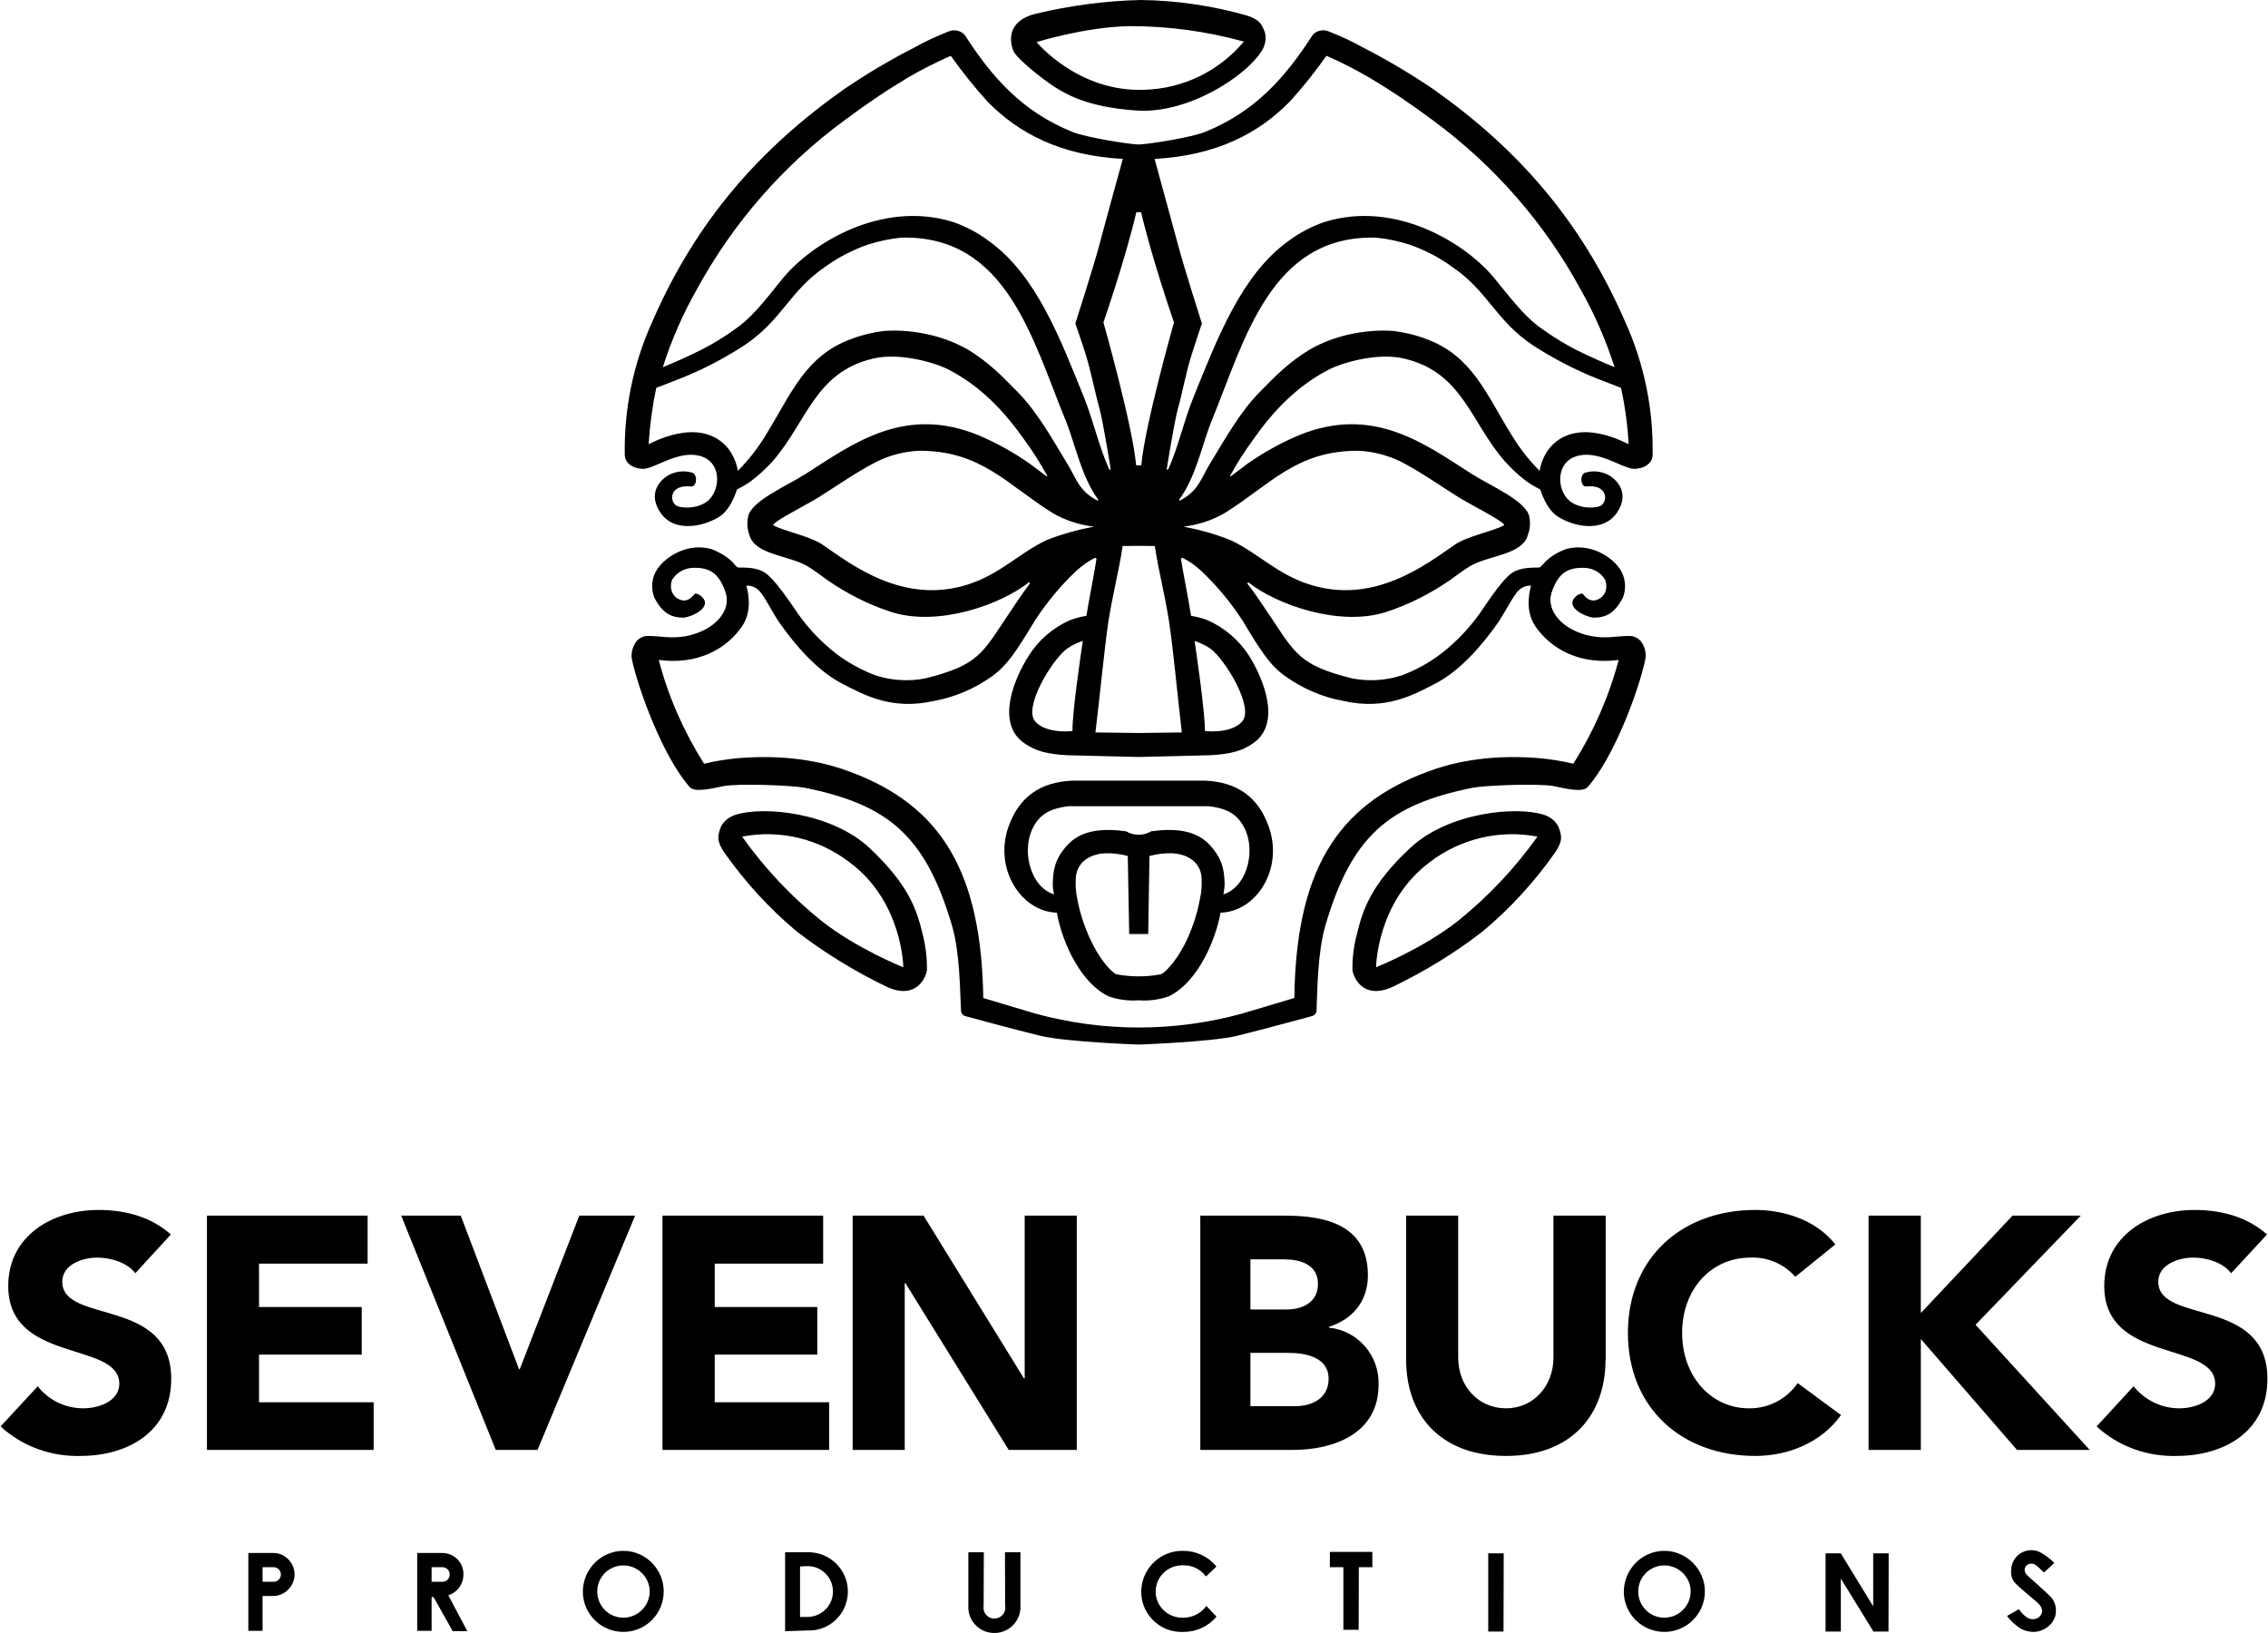 <svg xmlns="http://www.w3.org/2000/svg" xmlns:xlink="http://www.w3.org/1999/xlink" version="1.1" id="Layer_1" x="0px" y="0px" width="372.678" height="268.328" viewBox="0 0 999.999 720.377" enable-background="new 0 0 999.999 720.377" xml:space="preserve">
<path d="M716.56,141.679C697.271,97.38,669.123,65.468,631.957,39.28c-9.878-6.664-20.071-12.777-30.656-18.187  c-5.018-2.826-10.191-5.175-15.523-7.292c-2.51-0.943-5.255-0.314-6.98,1.644c-12.072,18.82-25.481,33.875-47.436,42.735  c-5.802,2.428-25.167,5.485-29.323,5.565c-4.077-0.08-23.442-3.137-29.246-5.565c-21.953-8.86-35.361-23.915-47.437-42.735  c-1.724-1.958-4.548-2.587-6.978-1.644c-5.332,2.118-10.507,4.466-15.524,7.292c-10.586,5.41-20.855,11.523-30.658,18.187  c-37.164,26.188-65.313,58.1-84.6,102.399c-8.469,18.585-12.625,38.814-12.232,59.198c0.314,5.02,6.431,6.273,9.018,5.879  c5.487-0.86,15.994-8.781,25.324-5.25c9.019,3.447,7.685,16.384,1.099,20.305c-5.097,3.061-11.761,2.197-13.016,1.02  c-2.979-2.587-2.038-9.171,6.742-8.232c2.902,0.314,3.06-5.879,0.157-6.194c-2.901-0.784-6.036-0.549-8.78,0.629  c-3.372,1.254-11.214,7.448-4.94,16.933c6.194,9.41,19.603,6.273,26.501,1.728c5.019-3.451,7.371-11.762,7.371-11.762  c2.195-1.099,4.233-2.273,6.194-3.686c3.449-2.587,6.663-5.565,9.565-8.781c15.289-17.562,18.583-39.28,44.456-45.318  c11.525-2.667,26.737,1.648,33.088,4.86c14.271,7.372,24.542,18.346,33.48,30.972c3.685,5.016,6.979,10.27,10.035,15.759v0.549  c-2.899-2.118-5.018-3.841-7.527-5.645c-6.978-4.94-14.583-9.175-22.502-12.546c-32.696-13.486-55.355,3.451-76.291,16.857  c-7.997,5.175-24.147,11.917-25.559,18.896c-0.629,2.743-0.393,5.569,0.547,8.156c2.433,8.857,17.564,8.936,25.641,13.796  c2.588,1.493,6.507,4.47,9.017,6.273c8.546,5.883,17.954,10.664,27.913,13.88c20.621,6.664,48.375-3.216,60.765-13.096  c0.235,0,0.313,0.47,0.47,0.47c-3.606,4.785-6.82,9.645-9.957,14.35c-11.056,16.464-12.859,21.797-36.303,27.601  c-7.292,1.409-14.74,0.939-21.875-1.333c-6.193-2.353-12.075-5.568-17.484-9.645c-7.292-5.724-13.644-12.623-18.661-20.385  c-2.667-3.845-8.703-12.626-12.467-15.134c-3.764-2.667-9.096-2.353-12.152-2.432c-0.941-0.625-1.726-1.568-2.353-2.428  c-2.744-2.587-5.959-4.47-9.41-5.724c-11.604-3.216-22.579,4.86-25.089,11.368c-1.254,3.212-1.254,6.823,0,10.035  c3.606,6.978,7.527,8.94,13.171,8.86c3.921-0.549,12.075-4.546,8.154-8.86c-0.939-1.019-2.038-1.644-3.292-1.803  c-1.333,1.333-2.274,2.981-5.02,3.137c-4.153-0.47-6.82-4.311-5.174-9.175c1.96-3.137,5.254-5.016,8.86-5.25  c8.312-0.394,12.075,2.898,14.819,11.054c2.508,7.762-4.705,16.543-17.484,19.055c-7.135,1.254-10.507-0.08-17.172-0.08  c-2.353,0.155-4.548,1.489-5.567,3.686c-1.254,2.273-1.646,4.86-1.019,7.368c3.057,13.565,13.799,42.655,25.481,55.747  c2.432,2.432,10.35,0.314,14.819-0.549c6.273-1.254,29.951-0.39,35.753,0.708c37.009,7.448,53.317,21.248,65,60.763  c3.529,11.998,3.529,29.09,3.999,37.871c0.234,1.178,1.097,2.038,2.195,2.197c0,0,21.248,5.8,32.854,8.622  c11.681,2.746,43.279,3.845,43.279,3.845s31.755-1.099,43.358-3.845c11.525-2.822,32.773-8.622,32.773-8.622  c1.099-0.159,2.04-1.02,2.353-2.197c0.393-8.781,0.393-25.873,3.921-37.871c11.604-39.515,27.914-53.315,65-60.763  c5.802-1.099,29.48-1.962,35.754-0.708c4.391,0.864,12.31,2.981,14.817,0.549c11.683-13.092,22.424-42.182,25.403-55.747  c0.629-2.508,0.314-5.095-0.939-7.368c-1.099-2.197-3.216-3.531-5.566-3.686c-6.665,0-10.114,1.333-17.172,0.08  c-12.779-2.512-19.994-11.293-17.563-19.055c2.743-8.156,6.506-11.448,14.897-11.054c3.606,0.235,6.898,2.114,8.781,5.25  c1.726,4.864-1.02,8.706-5.098,9.175c-2.744-0.156-3.764-1.803-4.939-3.137c-1.332,0.159-2.508,0.784-3.372,1.803  c-3.998,4.314,4.235,8.311,8.077,8.86c5.645,0.08,9.565-1.883,13.171-8.86c1.256-3.212,1.256-6.823,0-10.035  c-2.43-6.508-13.406-14.584-25.012-11.368c-3.526,1.254-6.742,3.136-9.33,5.724c-0.784,0.86-1.568,1.803-2.43,2.428  c-3.058,0.08-8.469-0.155-12.232,2.432c-3.684,2.432-9.723,11.289-12.31,15.134c-5.096,7.762-11.446,14.661-18.816,20.385  c-5.332,4.076-11.136,7.292-17.486,9.645c-6.978,2.273-14.583,2.743-21.796,1.333c-23.445-5.804-25.248-11.137-36.302-27.601  c-3.217-4.705-6.273-9.565-10.037-14.35c0.234,0,0.314-0.47,0.47-0.47c12.39,9.88,40.303,19.759,60.845,13.096  c9.957-3.216,19.287-7.997,27.913-13.88c2.508-1.803,6.429-4.781,9.016-6.273c8.077-4.86,23.209-4.939,25.562-13.796  c1.019-2.587,1.176-5.414,0.627-8.156c-1.411-6.978-17.563-13.721-25.562-18.896c-20.934-13.407-43.593-30.344-76.289-16.857  c-7.919,3.372-15.523,7.606-22.581,12.546c-2.431,1.803-4.548,3.527-7.447,5.645v-0.549c2.979-5.489,6.351-10.744,10.034-15.759  c8.861-12.626,19.211-23.601,33.48-30.972c6.352-3.212,21.641-7.527,33.009-4.86c25.953,6.039,29.247,27.756,44.536,45.318  c2.9,3.216,6.036,6.194,9.485,8.781c2.04,1.413,4.001,2.587,6.196,3.686c0,0,2.353,8.311,7.447,11.762  c6.9,4.546,20.229,7.683,26.502-1.728c6.271-9.485-1.647-15.679-4.939-16.933c-2.822-1.178-5.881-1.413-8.781-0.629  c-2.901,0.314-2.744,6.508,0.155,6.194c8.783-0.939,9.646,5.645,6.666,8.232c-1.254,1.178-7.842,2.042-12.938-1.02  c-6.665-3.92-7.919-16.857,1.097-20.305c9.331-3.53,19.838,4.391,25.326,5.25c2.588,0.394,8.704-0.86,9.017-5.879  C729.182,180.493,725.026,160.264,716.56,141.679 M568.448,45.083c5.958-6.429,11.37-13.331,16.465-20.464  c6.509,2.822,12.781,6.038,18.818,9.565c10.898,6.508,18.348,11.683,28.463,19.131c26.735,19.759,48.925,45.083,64.763,74.252  c6.194,10.899,11.212,22.502,15.055,34.42c-5.724-2.353-11.056-4.781-13.801-6.114c-7.056-3.296-13.721-7.451-19.992-12.077  c-6.743-5.095-13.408-13.956-18.817-20.54c-12.702-15.839-43.909-35.128-75.35-25.328c-5.725,1.962-11.134,4.784-15.916,8.391  c-20.856,14.975-31.521,43.36-41.87,68.84c-4.391,10.823-6.665,21.956-11.213,31.991h-0.627c0-0.394,3.294-20.699,4.94-26.893  c2.195-7.762,3.606-16.308,6.272-24.464c1.177-3.841,4.312-13.096,4.312-13.096s-7.84-24.54-10.427-34.34  c-2.667-9.879-10.43-38.261-10.43-38.261C536.538,68.604,554.962,58.725,568.448,45.083 M515.445,274.111  c1.883,12.308,3.764,32.931,5.646,49.004l-19.054,0.235l-19.052-0.235c1.96-16.073,3.919-36.696,5.722-49.004  c1.96-12.312,4.627-22.112,6.273-33.245l7.057-0.08l7.136,0.08C510.819,252,513.564,261.8,515.445,274.111 M503.135,93.618  c4.862,20.854,14.506,48.61,14.506,48.61s-12.859,45.322-14.426,63.04h-2.274c-1.568-17.717-14.428-63.04-14.428-63.04  s9.645-27.756,14.507-48.61H503.135z M307.197,127.568c15.916-29.169,37.948-54.493,64.764-74.252  c10.037-7.448,17.564-12.623,28.383-19.131c6.039-3.527,12.39-6.743,18.818-9.565c5.097,7.133,10.584,14.035,16.466,20.464  c13.485,13.641,31.911,23.521,59.431,25.014c0,0-7.84,28.381-10.427,38.261c-2.667,9.88-10.507,34.34-10.507,34.34  s3.215,9.254,4.391,13.096c2.588,8.156,4.078,16.702,6.273,24.464c1.646,6.194,4.939,26.499,4.939,26.893H489.1  c-4.545-10.035-6.897-21.168-11.211-31.991c-10.35-25.48-20.936-53.865-41.946-68.84c-4.705-3.606-10.115-6.429-15.762-8.391  c-31.52-9.8-62.725,9.489-75.505,25.328c-5.331,6.583-11.997,15.444-18.74,20.54c-6.193,4.625-12.937,8.781-20.071,12.077  c-2.588,1.333-7.997,3.762-13.721,6.114C295.907,150.07,301.004,138.467,307.197,127.568 M448.486,172.731  c-7.135-7.292-12.624-12.861-21.482-18.35c-5.412-3.133-11.213-5.33-17.329-6.743c-6.509-1.489-13.252-2.114-19.994-1.644  c-4.86,0.625-9.644,1.724-14.349,3.527c-20.229,7.292-26.737,24.464-37.164,41.401c-3.606,6.114-7.919,11.758-12.937,16.778  c-0.629-3.921-2.353-7.607-4.862-10.584c-12.545-13.8-34.027-1.178-34.499-1.178c0.549-8.387,1.647-16.699,3.371-24.854  c0,0,8.626-3.292,10.741-4.156c9.723-3.841,18.976-8.702,27.757-14.35c17.093-11.289,20.071-24.07,36.146-34.969  c5.646-4.076,11.917-7.292,18.505-9.645c4.94-1.564,9.878-2.663,14.975-3.133c46.417-1.178,57.865,45.004,72.37,80.367  c4.391,10.66,6.9,24.854,14.428,35.125v0.628c-8.312-4.08-9.645-9.879-13.174-15.683  C464.245,194.135,457.425,181.747,448.486,172.731 M427.081,257.724c-28.775,9.41-51.983-8.861-64.293-17.327  c-5.646-3.921-17.173-6.039-21.955-8.706c-0.077-1.568,13.878-8.546,19.76-12.152c8.858-5.489,16.465-11.054,26.108-15.994  c5.803-2.822,12.31-4.47,18.817-4.705c27.13,0.08,38.341,14.82,58.414,27.362c5.567,3.296,11.839,5.334,18.347,6.118  c-7.292,1.409-14.428,3.372-21.248,6.114C449.036,244.317,440.959,253.174,427.081,257.724 M566.567,298.182  c7.762,5.565,16.622,9.406,25.952,11.054c18.504,4.156,30.736-2.587,41.163-8.077c10.35-5.565,19.915-16.463,26.895-26.499  c2.9-4.156,6.978-12.467,9.33-14.429c1.489-1.333,3.292-1.958,5.253-1.883c0,0.394-3.372,10.039,1.803,17.801  c6.979,10.27,19.837,17.248,36.852,14.975c-4.313,16.229-11.056,31.597-19.994,45.788c-5.097-1.254-10.349-2.038-15.602-2.508  c-23.758-1.883-39.988,2.743-48.534,5.959c-41.008,15.054-58.178,44.928-58.962,99.892c-0.706,0.234-14.977,4.47-23.131,6.897  c-29.794,8.156-61.234,8.156-91.03,0c-8.154-2.428-22.425-6.663-23.052-6.897c-0.861-54.964-18.033-84.837-59.039-99.892  c-8.546-3.216-24.777-7.842-48.535-5.959c-5.252,0.47-10.506,1.254-15.602,2.508c-8.94-14.191-15.761-29.56-19.994-45.788  c17.015,2.272,29.872-4.705,36.85-14.975c5.177-7.762,1.806-17.407,1.806-17.801c1.958-0.076,3.764,0.549,5.252,1.883  c2.431,1.962,6.352,10.273,9.331,14.429c6.978,10.035,16.543,20.934,26.894,26.499c10.428,5.489,22.659,12.232,41.163,8.077  c9.33-1.648,18.191-5.489,25.953-11.054c6.508-4.785,10.427-10.743,18.661-24.385c5.252-8.076,11.368-15.448,18.269-21.953  c2.51-2.277,5.332-4.315,8.312-5.804l0.627,0.391c-0.707,5.019-2.979,16.232-4.471,25.248c-2.508,0.391-4.938,1.019-7.37,1.958  c-7.37,3.296-13.721,8.706-18.033,15.604c-6.271,9.724-14.661,29.483-2.273,38.42c5.332,3.841,10.821,5.02,19.131,5.489  c0,0,29.56,0.784,31.677,0.784s31.677-0.784,31.677-0.784c8.232-0.47,13.799-1.648,19.053-5.489  c12.388-8.937,3.999-28.696-2.117-38.42c-4.469-6.898-10.819-12.308-18.191-15.604c-2.43-0.939-4.86-1.568-7.369-1.958  c-1.412-9.016-3.764-20.229-4.469-25.248l0.627-0.391c3.057,1.489,5.879,3.527,8.312,5.804c6.9,6.504,13.015,13.876,18.269,21.953  C556.061,287.438,559.981,293.397,566.567,298.182 M477.419,282.733c-0.863,5.804-4.705,31.677-4.548,39.674  c-0.236,0.235-11.604,1.333-16.388-4.076c-5.566-6.114,7.449-27.442,13.956-32.146c2.04-1.489,4.47-2.587,6.9-3.451H477.419z   M526.735,282.733c2.51,0.864,4.862,1.962,7.058,3.451c6.352,4.705,19.445,26.033,13.879,32.146  c-4.783,5.41-16.153,4.311-16.389,4.076C531.361,314.411,527.598,288.537,526.735,282.733 M598.634,198.839  c6.509,0.235,12.939,1.883,18.897,4.705c9.488,4.94,17.171,10.505,25.951,15.994c5.961,3.606,19.917,10.584,19.838,12.152  c-4.783,2.667-16.387,4.785-21.953,8.706c-12.31,8.466-35.598,26.737-64.294,17.327c-13.957-4.55-22.032-13.407-33.949-19.21  c-6.823-2.822-13.958-4.785-21.249-6.194c6.507-0.784,12.78-2.822,18.347-6.118C560.294,213.659,571.507,198.919,598.634,198.839   M683.786,197.116c-2.51,2.978-4.235,6.664-4.862,10.584c-5.018-5.02-9.331-10.664-12.938-16.778  c-10.506-16.938-16.935-34.109-37.164-41.401c-4.627-1.803-9.487-2.902-14.427-3.527c-6.666-0.47-13.409,0.155-19.915,1.644  c-6.116,1.413-11.92,3.61-17.25,6.743c-8.938,5.489-14.427,11.058-21.563,18.35c-9.018,9.016-15.759,21.404-22.581,32.537  c-3.449,5.804-4.86,11.604-13.094,15.683v-0.628c7.526-10.27,10.036-24.464,14.427-35.125  c14.505-35.363,25.874-81.545,72.291-80.367c5.175,0.47,10.114,1.568,14.977,3.133c6.663,2.353,12.937,5.569,18.504,9.645  c16.15,10.898,19.13,23.68,36.145,34.969c8.861,5.648,18.111,10.509,27.757,14.35c2.195,0.864,10.741,4.156,10.741,4.156  c1.803,8.156,2.901,16.467,3.371,24.854C717.735,195.938,696.251,183.315,683.786,197.116 M531.283,344.364h-21.325h-7.92h-7.919  h-21.248c-14.505,0.625-23.522,7.368-28.148,20.07c-6.742,18.585,5.332,37.715,21.248,38.185  c2.588,14.271,11.057,31.363,22.895,36.932c4.235,1.489,8.783,2.038,13.173,1.724c4.469,0.314,9.017-0.234,13.25-1.724  c11.762-5.568,20.229-22.661,22.896-36.932c15.994-0.47,27.991-19.6,21.171-38.185C554.807,351.732,545.711,344.989,531.283,344.364   M529.088,396.581c-1.333,7.213-3.686,14.115-7.057,20.623c-4.076,7.683-8.859,12.388-10.35,12.622  c-6.352,1.175-12.859,1.175-19.288,0c-1.411-0.234-6.272-4.939-10.271-12.622c-3.371-6.508-5.802-13.41-7.135-20.623  c-0.705-3.137-0.862-6.429-0.627-9.645c0.234-3.292,1.96-6.27,4.782-8.073c4.783-3.216,11.84-2.901,18.113-1.257l0.627,34.423h8.389  c0.157-11.448,0.393-22.976,0.55-34.423c6.271-1.645,13.486-1.959,18.188,1.257c2.824,1.804,4.548,4.781,4.785,8.073  C530.029,390.152,529.795,393.444,529.088,396.581 M539.438,394.542c0.314-1.488,0.472-2.901,0.55-4.391  c-0.078-7.762-2.038-11.368-3.764-13.876c-4.156-6.038-10.35-12.077-28.618-9.569c-3.372,2.042-7.685,2.042-11.134,0  c-18.269-2.508-24.464,3.531-28.62,9.569c-1.646,2.508-3.684,6.114-3.684,13.876c0,1.489,0.234,2.902,0.549,4.391  c-10.82-3.371-15.134-20.854-8.155-31.362c3.294-4.94,7.841-6.664,14.427-7.527h62.099c6.665,0.864,11.134,2.587,14.427,7.527  C554.569,373.688,550.259,391.171,539.438,394.542 M383.252,374c-16.78-15.6-46.887-18.582-59.197-14.505  c-2.666,0.864-4.939,2.667-6.272,5.174c-1.489,4.156-1.961,6.194,1.333,11.213c9.173,13.017,19.915,24.855,32.146,35.049  c12.311,9.486,25.562,17.563,39.518,24.306c6.82,3.216,11.84,2.197,15.054-1.409c1.489-1.648,2.431-3.61,2.822-5.804  c0.078-5.409-0.549-10.664-1.881-15.839C404.265,401.755,400.971,390.622,383.252,374 M361.926,406.07  c-13.251-10.663-24.934-23.131-34.813-37.011c16.7-3.212,33.872,0.943,47.358,11.293c23.521,17.406,23.756,46.337,23.756,46.337  S377.607,418.538,361.926,406.07 M687.235,364.668c-1.334-2.508-3.606-4.311-6.194-5.174c-12.31-4.076-42.418-1.095-59.119,14.505  c-17.799,16.622-21.091,27.756-23.601,38.185c-1.411,5.175-2.038,10.43-1.96,15.839c0.392,2.193,1.411,4.155,2.822,5.804  c3.214,3.606,8.312,4.625,15.132,1.409c13.958-6.743,27.209-14.819,39.439-24.306c12.231-10.193,23.051-22.032,32.146-35.049  C689.195,370.863,688.803,368.825,687.235,364.668 M643.17,406.07c-15.761,12.468-36.38,20.619-36.38,20.619  s0.235-28.931,23.756-46.417c13.486-10.27,30.736-14.425,47.437-11.213C668.104,382.939,656.342,395.407,643.17,406.07   M557.863,14.66c-1.49-4.156-2.43-5.958-8.154-7.838C534.498,2.508,518.659,0.155,502.743,0c-15.446,0.39-30.971,2.432-45.945,6.038  c-10.194,2.353-12.781,9.171-10.037,16.384c1.02,2.432,7.213,7.762,12.075,11.527c8.546,6.508,18.191,13.172,42.419,14.82  c22.815,1.489,48.063-15.213,54.963-26.108C557.786,20.309,558.413,17.407,557.863,14.66 M504.703,39.594  c-29.324,1.254-47.67-21.013-47.67-21.013s21.013-6.664,41.085-7.058c17.015,0,33.949,2.277,50.337,6.823  C537.557,31.362,521.639,39.125,504.703,39.594 M59.432,561.667c-3.685-4.86-11.134-6.898-16.701-6.898  c-6.508,0-15.523,2.978-15.523,10.66c0,18.819,48.063,6.588,48.063,42.811c0,23.051-18.66,34.029-40.223,34.029  C22.188,642.583,9.565,638.034,0,629.252l16.386-17.717c4.782,6.114,12.152,9.721,19.994,9.721c7.527,0,15.996-3.451,15.996-10.819  c0-18.976-49.005-8.781-49.005-43.125c0-22.112,19.365-33.557,39.829-33.557c11.763,0,23.131,2.978,31.912,10.819L59.432,561.667z   M91.028,536.263h70.882v21.169h-47.908v19.134h45.318v21.01h-45.318v21.014h50.573v21.013H91.028V536.263z M176.728,536.263h26.268  l25.716,67.745h0.314l26.266-67.745h24.62l-43.046,103.339h-18.426L176.728,536.263z M292.063,536.263h70.802v21.169h-47.828v19.134  h45.241v21.01h-45.241v21.014h50.495v21.013h-73.546V536.263H292.063z M375.882,536.263h31.285l44.299,71.821h0.313v-71.821h22.974  v103.339h-30.029l-45.555-73.544h-0.313v73.544h-22.974V536.418V536.263z M529.245,536.263h37.322  c17.642,0,36.614,3.921,36.614,26.344c0,11.607-6.898,19.444-17.249,22.74v0.311c12.858,1.258,22.424,12.392,21.954,25.249  c0,21.482-19.757,28.695-37.636,28.695h-41.006V536.263z M551.355,577.662h15.996c6.742,0,13.798-2.978,13.798-11.289  c0-8.626-7.919-10.819-14.817-10.819h-14.977V577.662z M551.355,620.317h19.76c6.978,0,14.739-3.137,14.739-12.077  c0-9.721-10.584-11.448-17.799-11.448h-16.7V620.317z M708.014,599.773c0,24.464-15.055,42.496-43.909,42.496  c-29.011,0-44.065-18.032-44.065-42.496v-63.51h22.975v62.57c0,12.702,8.86,22.423,21.091,22.423  c12.074,0,20.936-9.721,20.936-22.423v-62.57h23.051v63.51H708.014z M791.752,563.236c-5.02-5.645-12.232-8.781-19.76-8.467  c-17.406,0-30.187,13.956-30.187,33.241c0,19.135,12.78,33.246,29.402,33.246c8.626,0.159,16.78-4.076,21.563-11.134l19.131,14.114  c-8.703,12.229-23.443,18.032-37.791,18.032c-32.462,0-56.22-21.168-56.22-54.259c0-33.086,23.758-54.255,56.22-54.255  c11.761,0,26.423,3.921,35.283,15.21L791.752,563.236z M824.054,536.263h23.054v42.966l40.458-42.966h30.106l-46.417,48.141  l50.338,55.198h-32.069l-42.416-48.925v48.925h-23.054V536.263z M984.006,561.667c-3.687-4.86-10.979-6.898-16.623-6.898  c-6.508,0-15.524,2.978-15.524,10.66c0,18.819,48.141,6.588,48.141,42.811c0,23.051-18.738,34.029-40.223,34.029  c-12.937,0.314-25.56-4.235-35.126-13.017l16.31-17.717c4.94,6.114,12.31,9.721,20.072,9.721c7.604,0,15.916-3.451,15.916-10.819  c0-18.976-48.927-8.781-48.927-43.125c0-22.112,19.367-33.557,39.831-33.557c11.761,0,23.131,2.978,31.99,10.819L984.006,561.667z   M120.668,685.08h-5.098h-6.273v34.341h6.273v-15.365h5.098c5.252-0.314,9.251-4.86,9.016-10.039  c-0.313-4.86-4.233-8.781-9.096-8.937H120.668z M120.668,697.782h-5.098v-6.429h5.098c1.724,0.155,3.057,1.568,2.979,3.292  c-0.08,1.724-1.334,2.981-3.06,3.137H120.668z M197.506,703.741L197.506,703.741c3.999-1.254,6.743-5.02,6.665-9.251  c0.155-5.02-3.92-9.255-9.018-9.41h-5.018h-6.351v34.341h6.351v-14.896h0.862l8.469,15.054h6.428L197.506,703.741z M190.136,691.353  h5.018c1.726,0.155,3.058,1.568,2.979,3.292c-0.077,1.724-1.333,2.981-2.979,3.137h-5.018V691.353z M274.736,684.14  c-9.88,0-17.877,8.152-17.877,18.032c0,9.725,7.997,17.721,17.877,17.721s17.799-7.996,17.799-17.876  C292.535,692.292,284.616,684.14,274.736,684.14 M274.736,713.621c-6.429,0-11.525-5.175-11.525-11.604  c0-6.273,5.097-11.448,11.525-11.448c6.351,0,11.605,5.175,11.605,11.448C286.342,708.446,281.087,713.621,274.736,713.621   M733.965,684.14c-9.878,0-17.877,8.152-17.877,18.032c0,9.725,7.999,17.721,17.877,17.721c9.879,0,17.878-7.996,17.878-17.876  C751.843,692.292,743.767,684.14,733.965,684.14h-0.078H733.965z M733.965,713.621c-6.429,0-11.526-5.175-11.526-11.604  c0-6.273,5.098-11.448,11.526-11.448c6.351,0,11.604,5.175,11.604,11.448C745.569,708.446,740.315,713.621,733.965,713.621h-0.078  H733.965z M355.81,684.765h-9.723v34.813l9.723-0.313c9.488,0.47,17.563-6.898,17.954-16.464  c0.393-9.569-7.055-17.566-16.543-18.036H355.81z M355.81,713.306h-3.137v-22.268l3.137-0.155  c6.194-0.159,11.291,4.86,11.369,10.975c0.157,6.273-4.86,11.293-11.057,11.448H355.81z M521.875,713.621  c-6.43,0.314-11.917-4.55-12.31-10.819c-0.314-6.433,4.548-11.918,10.977-12.232c0.393-0.159,0.862-0.159,1.333,0  c3.842-0.159,7.527,1.724,9.878,4.86l4.628-4.391c-3.606-4.391-8.938-6.898-14.506-6.898c-9.879-0.314-18.19,7.368-18.66,17.248  c-0.472,9.88,7.29,18.19,17.093,18.505h1.567c5.567,0,10.899-2.352,14.506-6.742l-4.471-4.705  c-2.353,3.292-6.115,5.175-10.114,5.175H521.875z M443.077,684.765l0.077,23.521c0.55,2.667-1.254,5.175-3.92,5.648  c-2.665,0.47-5.098-1.258-5.567-3.921c-0.077-0.629-0.077-1.099,0-1.728l0.078-23.521h-6.821v23.521  c-0.392,6.433,4.548,11.763,10.899,12.076c6.351,0.314,11.76-4.549,12.074-10.818v-1.258v-23.521H443.077z M605.143,684.61h-18.738  v6.743h5.959v27.598h6.742l0.078-27.598h5.959V684.61z M663.085,685.235h-6.82v34.5h6.743l0.077-27.598V685.235z M826.094,685.235  L826.094,685.235v23.366l-14.192-23.207v-0.159h-4.703h-2.117v34.5h6.742v-23.366l14.271,23.21v0.156h6.743v-0.156l0.077-27.441  v-6.902H826.094z M894.229,695.115c-0.704-0.625-1.254-1.568-1.333-2.508c0-1.568,1.256-2.822,2.824-2.822h0.155  c0.629,0,1.176,0.155,1.726,0.47c0.627,0.47,1.333,1.099,1.883,1.568c0.861,0.784,1.96,1.883,1.96,1.883l4.546-4.235  c-1.724-1.724-3.526-3.137-5.645-4.391c-4.233-2.508-9.8-1.099-12.232,3.292c-0.784,1.254-1.176,2.981-1.176,4.391  c-0.155,1.728,0.236,3.451,1.176,4.864c2.667,3.133,8.077,7.054,10.821,9.721c1.02,0.939,1.646,2.197,1.726,3.451  c-0.236,1.879-1.726,3.292-3.608,3.447c-1.254,0.159-2.508-0.155-3.449-0.939c-1.176-0.939-2.353-2.038-3.214-3.451l-5.255,2.981  c1.648,2.353,3.844,4.235,6.352,5.803c1.647,0.781,3.451,1.254,5.332,1.254c5.018,0,9.879-4.079,9.879-9.095  c0.078-2.353-0.627-4.55-2.195-6.273C903.09,702.957,894.229,695.115,894.229,695.115"/>
</svg>